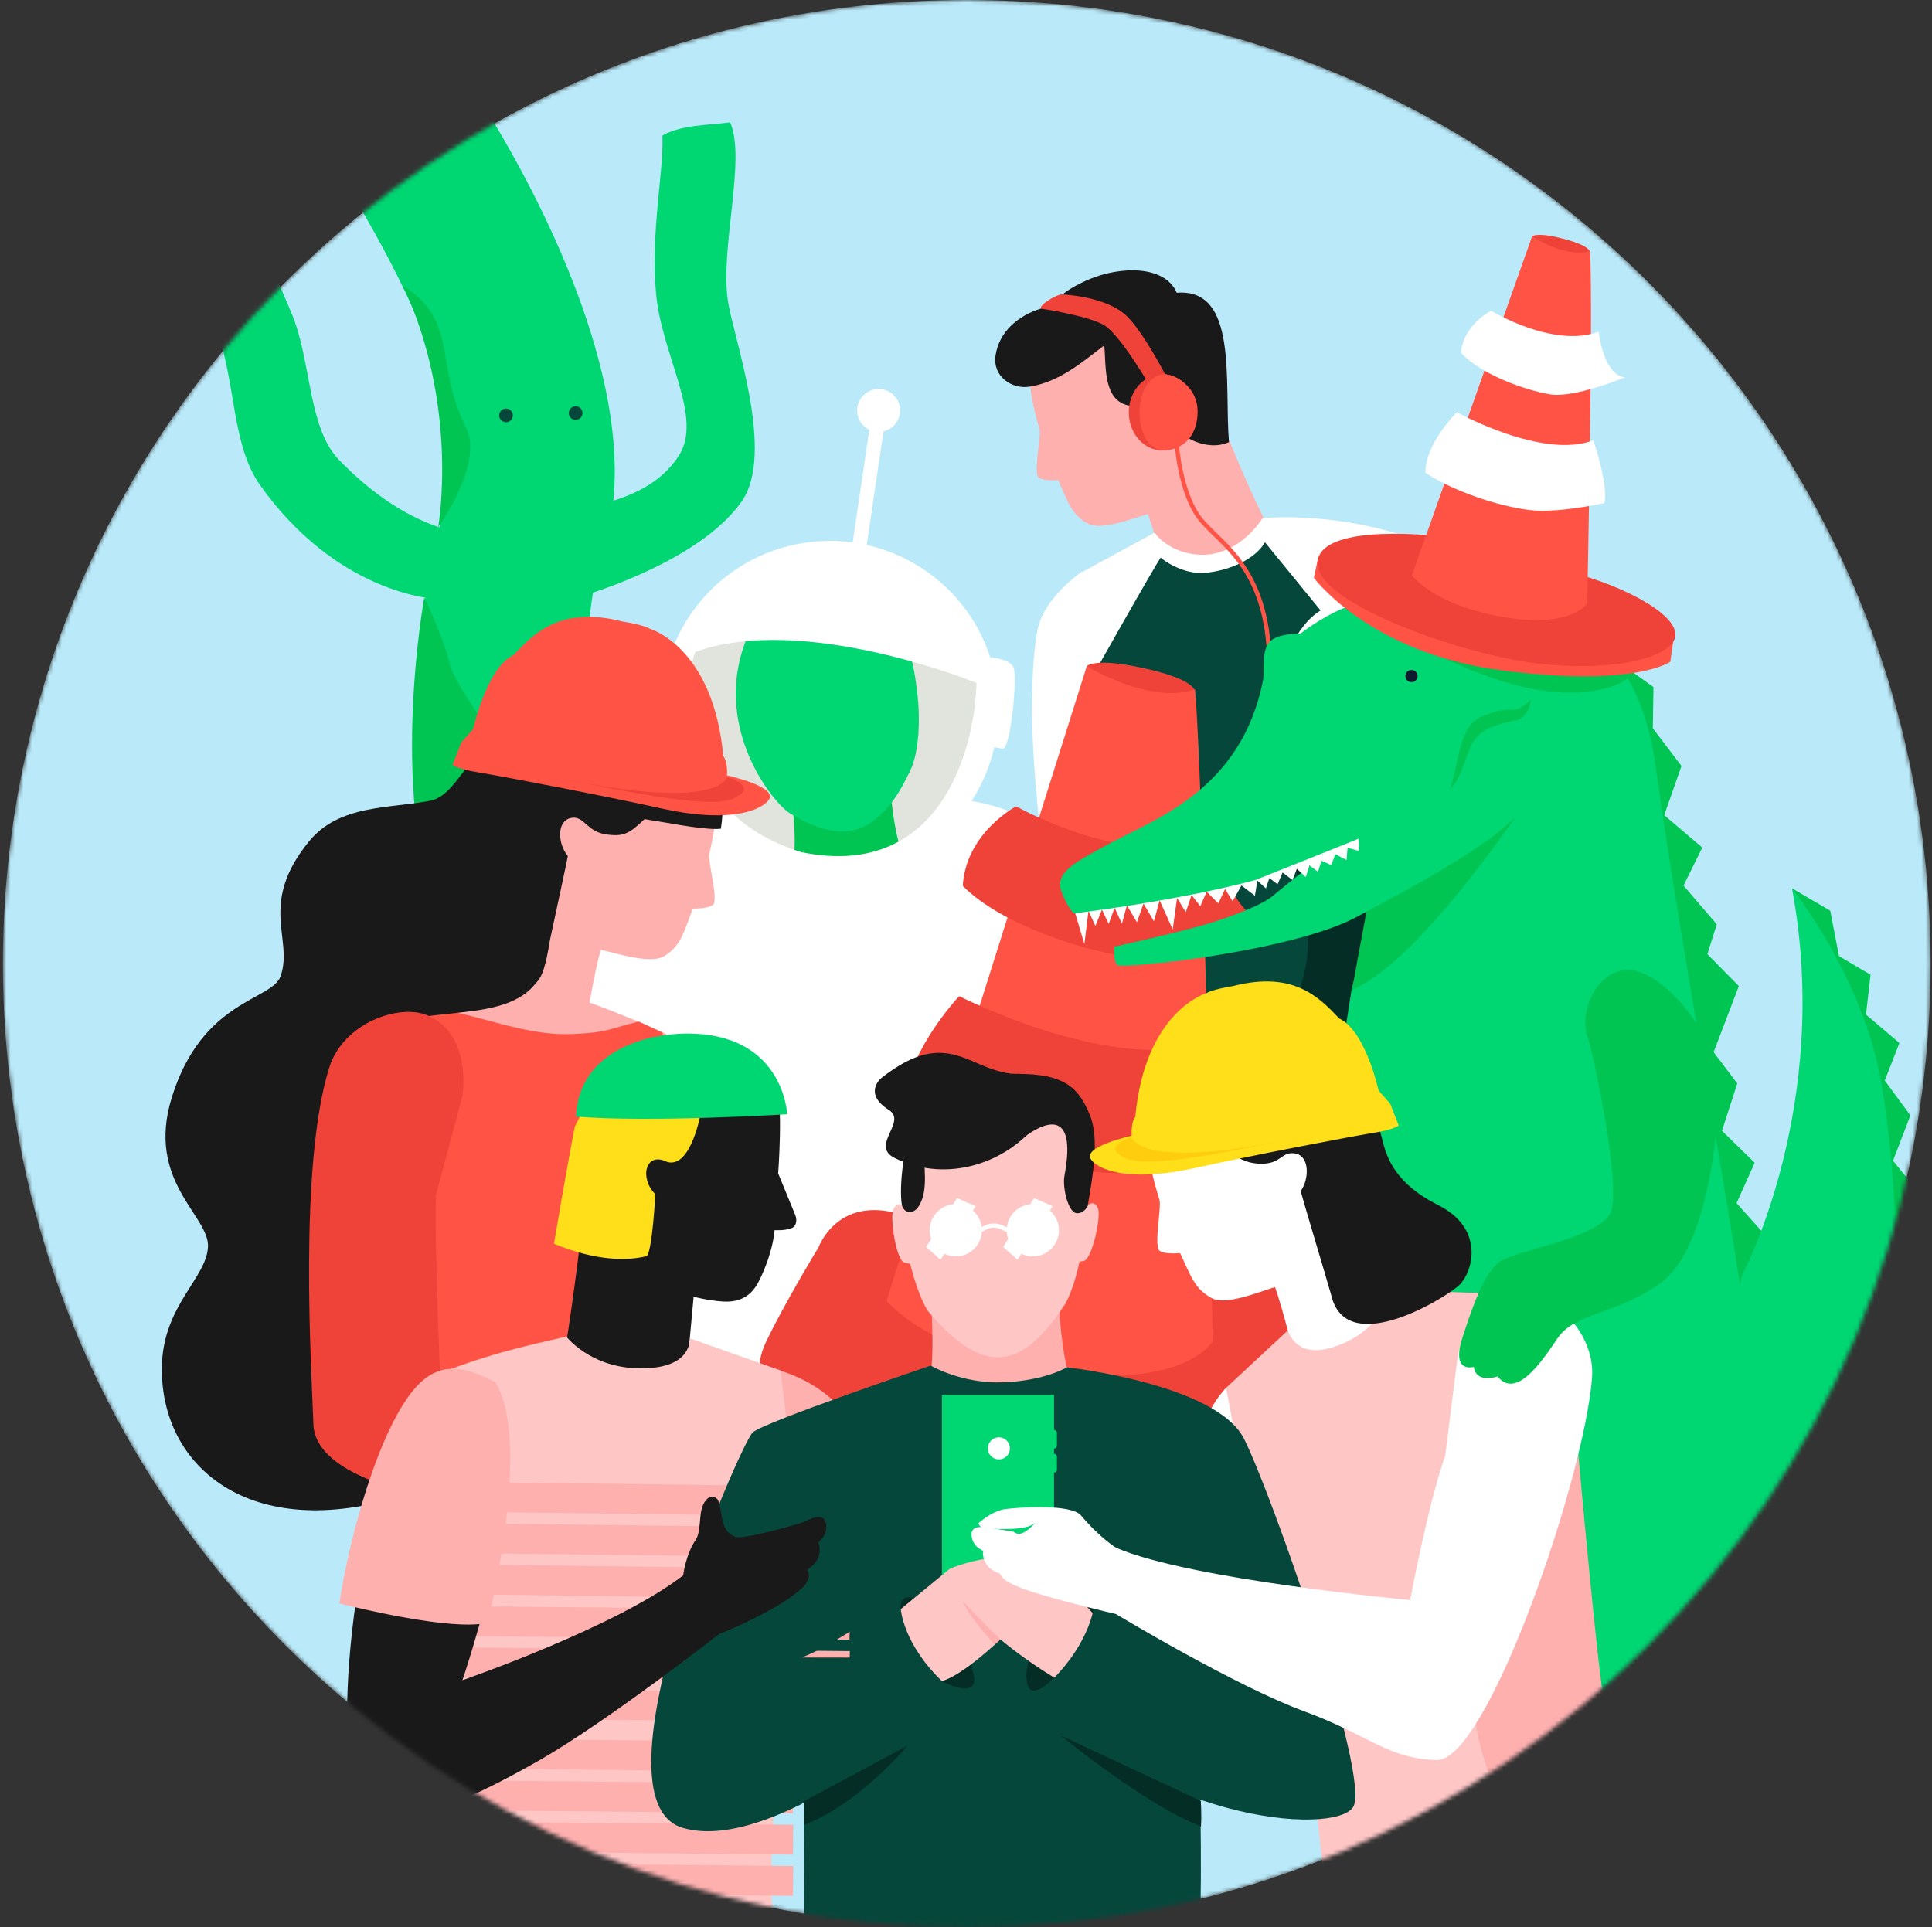 <svg width="453" height="452" viewBox="0 0 453 452" fill="none" xmlns="http://www.w3.org/2000/svg">
<rect x="0" y="0" width="453" height="452" fill="#333333" stroke="none"/>
<mask id="mask0_12_3135" style="mask-type:alpha" maskUnits="userSpaceOnUse" x="0" y="0" width="453" height="452">
<path d="M226.68 451.999C351.498 451.999 452.68 350.817 452.68 226C452.68 101.184 351.498 0 226.68 0C101.864 0 0.68 101.184 0.68 226C0.68 350.817 101.864 451.999 226.68 451.999Z" fill="#BAEAFA"/>
</mask>
<g mask="url(#mask0_12_3135)">
<path d="M226.68 451.999C351.498 451.999 452.68 350.817 452.68 226C452.68 101.184 351.498 0 226.68 0C101.864 0 0.68 101.184 0.68 226C0.68 350.817 101.864 451.999 226.68 451.999Z" fill="#BAEAFA"/>
<path fill-rule="evenodd" clip-rule="evenodd" d="M115.707 125.369C115.707 125.369 99.296 128.307 79.523 107.886C72.079 100.197 73.125 84.76 68.326 73.368C61.291 56.67 58.301 51.147 51.298 43.94C49.011 43.87 33.756 44.842 33.756 44.842C33.756 44.842 43.997 59.437 51.02 78.273C55.313 89.784 54.297 104.376 61.008 113.816C78.699 138.701 101.11 140.907 104.548 140.491C111.423 139.659 115.707 125.369 115.707 125.369Z" fill="#00D672"/>
<path fill-rule="evenodd" clip-rule="evenodd" d="M155.313 31.784C155.678 40.189 152.501 54.327 153.828 68.877C155.155 83.426 164.932 97.749 159.195 106.818C150.754 120.162 129.894 118.919 128.945 121.001C127.997 123.083 134.945 140.255 134.945 140.255C134.945 140.255 163.267 132.545 173.817 117.738C181.949 106.325 171.967 79.277 170.671 70.542C168.817 58.053 174.953 37.5 171.226 28.713C166.054 29.358 159.751 29.269 155.313 31.784Z" fill="#00D672"/>
<path fill-rule="evenodd" clip-rule="evenodd" d="M86.331 411.147C86.331 411.147 108.68 343.861 110.114 275.497C111.041 231.317 83.206 195.475 105.473 114.263C112.557 88.43 75.481 34.342 75.481 34.342C83.447 17.359 111.453 21.821 111.453 21.821C111.453 21.821 155.28 86.603 141.448 129.025C128.095 169.977 155.081 237.123 154.722 284.452C154.476 316.813 133.835 411.988 133.835 411.988L86.331 411.147Z" fill="#00D672"/>
<path fill-rule="evenodd" clip-rule="evenodd" d="M99.476 140.146C99.476 140.146 91.269 184.967 102.633 214.953C120.624 204.221 131.672 199.171 121.256 182.126C110.839 165.082 106.42 160.032 105.158 154.665C103.895 149.3 99.476 140.146 99.476 140.146Z" fill="#00C552"/>
<path fill-rule="evenodd" clip-rule="evenodd" d="M109.262 100.269C113.555 108.733 102.738 123.627 102.738 123.627C102.738 123.627 107.788 95.64 94.532 67.022C107.578 75.228 101.896 85.75 109.262 100.269Z" fill="#00C552"/>
<path fill-rule="evenodd" clip-rule="evenodd" d="M117.054 97.609C116.948 96.731 117.575 95.933 118.454 95.826C119.332 95.721 120.131 96.347 120.236 97.227C120.342 98.105 119.715 98.903 118.837 99.009C117.958 99.114 117.16 98.488 117.054 97.609Z" fill="#06473B"/>
<path fill-rule="evenodd" clip-rule="evenodd" d="M133.379 97.064C133.273 96.184 133.9 95.387 134.779 95.281C135.657 95.175 136.456 95.802 136.561 96.68C136.667 97.559 136.04 98.357 135.161 98.463C134.282 98.568 133.485 97.942 133.379 97.064Z" fill="#06473B"/>
<path fill-rule="evenodd" clip-rule="evenodd" d="M253.662 134.072C253.662 134.072 244.927 140.051 243.346 147.372C242.219 152.593 241.097 166.205 243.053 186.319C244.406 200.229 244.661 215.428 244.599 220.708C244.264 249.002 248.463 251.62 248.463 251.62C256.384 251.958 266.818 249.64 265.885 241.767L253.662 134.072Z" fill="white"/>
<path fill-rule="evenodd" clip-rule="evenodd" d="M256.165 71.044C251.082 72.491 243.759 75.249 241.691 86.505C241.262 88.836 241.32 92.378 243.735 100.705C244.156 102.156 242.4 110.09 243.397 111.853C244.018 112.601 246.257 112.719 248.113 112.589C250.468 117.845 251.22 120.677 255.055 122.793C258.116 124.482 265.208 121.704 269.164 120.554C269.562 121.741 270.949 126.009 271.39 127.63C272.783 132.749 273.227 136.144 273.227 136.144C273.227 136.144 281.369 156.983 289.698 157.09C300.359 157.227 298.489 125.893 298.489 125.893C298.489 125.893 290.243 110.2 284.126 92.133C278.435 75.321 269.442 67.263 256.165 71.044Z" fill="#FEB0AF"/>
<path fill-rule="evenodd" clip-rule="evenodd" d="M253.876 134.182L270.778 124.875C271.329 127.347 272.547 132.445 282.545 130.827C292.789 129.169 295.976 123.818 295.976 123.818C299.598 124.297 306.794 124.676 323.982 128.881C316.111 132.592 319.691 133.252 313.536 141.603C312.575 142.904 311.826 144.599 311.243 146.551L326.953 172.184L328.559 248.501C305.712 256.372 261.033 250.189 261.033 250.189L253.876 134.182Z" fill="#06473C"/>
<path fill-rule="evenodd" clip-rule="evenodd" d="M233.413 83.439C234.196 77.917 238.595 74.019 244.198 72.322C246.173 71.165 247.224 70.347 249.09 69.087C251.024 67.469 253.828 66.161 255.218 65.567C262.657 62.387 273.102 62.139 275.917 68.659C290.359 67.49 287.017 89.516 288.158 103.68C282.741 106.111 276.287 101.984 275.837 100.022C276.904 94.887 277.111 92.087 274.062 91.084C270.47 89.902 268.951 96.749 263.7 94.837C258.597 92.98 259.366 85.204 258.911 81.007C254.573 84.204 248.77 89.536 241.379 90.68C237.168 91.332 232.733 88.224 233.413 83.439Z" fill="#191919"/>
<path fill-rule="evenodd" clip-rule="evenodd" d="M328.344 148.567C325.014 144.084 320.217 143.046 312.599 142.054C305.587 143.23 300.496 154.598 301.037 158.116C301.578 161.634 316.283 221.083 316.283 221.083L347.534 260.33L359.803 286.232C359.803 286.232 336.263 244.903 339.582 238.716C342.904 232.531 338.675 203.411 337.503 188.768C336.421 175.249 332.175 153.725 328.344 148.567Z" fill="white"/>
<path fill-rule="evenodd" clip-rule="evenodd" d="M296.602 127.179L316.563 151.64C316.563 151.64 341.991 130.639 335.014 127.781C314.728 119.474 296.007 121.543 296.007 121.543C296.007 121.543 291.128 129.778 282.407 130.101C274.259 130.256 270.68 124.883 270.68 124.883L253.608 134.215L253.389 163.522C253.389 163.522 272.046 130.378 272.192 130.756C272.337 131.134 277.336 134.78 282.432 134.355C288.503 133.849 294.397 131.012 296.602 127.179Z" fill="white"/>
<path fill-rule="evenodd" clip-rule="evenodd" d="M310.259 176.69C310.259 176.69 300.017 184.997 301.95 195.816C303.883 206.635 307.359 212.237 306.586 223.25C305.813 234.262 298.667 241.603 301.37 252.615C304.076 263.627 330.929 270.582 330.929 270.582C330.929 270.582 338.464 245.08 338.077 242.183C337.691 239.284 310.259 176.69 310.259 176.69Z" fill="#032D25"/>
<path fill-rule="evenodd" clip-rule="evenodd" d="M249.09 69.048C249.09 69.048 259.349 69.442 264.162 74.098C268.258 78.059 273.553 88.459 273.553 88.459L269.134 89.722C269.134 89.722 262.663 78.596 258.954 76.308C255.245 74.019 243.981 72.362 243.981 72.362C243.981 72.362 243.787 71.771 245.639 70.547C248.144 68.89 249.09 69.048 249.09 69.048Z" fill="#EF4239"/>
<path fill-rule="evenodd" clip-rule="evenodd" d="M280.444 96.692C280.444 91.753 276.911 87.749 272.553 87.749C268.195 87.749 264.662 91.753 264.662 96.692C264.662 101.632 268.195 105.635 272.553 105.635C276.911 105.635 280.444 101.632 280.444 96.692Z" fill="#EF4239"/>
<path fill-rule="evenodd" clip-rule="evenodd" d="M280.812 96.482C280.812 91.546 276.815 88.222 273.237 87.749C269.576 87.749 267.187 91.75 267.187 96.687C267.187 101.622 269.366 105.635 273.027 105.635C278.235 105.32 280.812 101.418 280.812 96.482Z" fill="#FF5445"/>
<path d="M275.92 104.162C275.92 104.162 276.656 115 280.97 121.102C285.284 127.205 296.542 131.833 297.594 153.508C298.156 165.105 311.692 169.711 317.69 175.813" stroke="#FF5445"/>
<path fill-rule="evenodd" clip-rule="evenodd" d="M157.694 166.691C156.518 145.838 172.812 131.505 193.664 130.329C214.517 129.153 230.904 144.768 232.08 165.62C233.256 186.473 218.432 201.143 197.579 202.319C176.727 203.495 158.87 187.544 157.694 166.691Z" fill="#E1E3DD"/>
<path fill-rule="evenodd" clip-rule="evenodd" d="M185.582 187.77C185.582 187.77 187.568 199.186 185.086 206.632C183.974 209.966 187.015 207.76 199.137 207.076C208.706 206.536 213.288 203.735 213.288 203.735C208.911 197.532 208.581 180.821 208.581 180.821C208.581 180.821 202.239 186.108 200.44 187.502C198.64 188.896 185.582 187.77 185.582 187.77Z" fill="#00C552"/>
<path fill-rule="evenodd" clip-rule="evenodd" d="M179.098 142.308C163.064 165.887 180.842 188.155 185.251 190.748C187.715 192.198 197.164 198.194 204.444 192.734C209.065 189.268 211.194 185.293 213.378 180.821C215.581 176.312 215.797 168.514 215.065 162.369C214.33 156.226 212.862 147.338 207.789 145.045C202.715 142.751 199.64 140.485 193.582 140.54C187.523 140.597 179.098 142.308 179.098 142.308Z" fill="#00D672"/>
<path fill-rule="evenodd" clip-rule="evenodd" d="M161.026 326.058L153.451 268.611C153.451 268.611 156.031 280.555 152.329 290.76C149.053 299.791 141.096 315.008 134.976 318.172L122.59 299.628L130.217 270.332C130.217 270.332 134.899 200.996 167.475 193.661C167.475 193.661 182.067 205.239 193.908 204.571C214.235 203.425 225.554 187.637 225.554 187.637C225.554 187.637 265.371 188.983 268.37 243.563C272.419 239.215 280.366 292.444 252.177 275.951C241.746 269.847 241.081 242.963 240.821 239.01C241.027 239.004 248.775 326.691 248.775 326.691" fill="white"/>
<path fill-rule="evenodd" clip-rule="evenodd" d="M146.844 311.662C146.844 311.662 145.052 320.051 149.291 324.583C150.704 326.093 153.215 331.342 150.82 333.429C148.849 335.148 143.078 328.948 140.262 325.314C139.32 324.098 137.383 324.922 137.604 326.444C138.057 329.567 139.699 336.171 141.187 341.102C142.841 346.579 141.961 348.328 139.776 349.166C136.894 350.275 133.423 344.215 130.914 333.867C133.129 342.675 138.041 348.67 134.205 351.209C130.369 353.749 125.676 345.464 124.98 338.324C125.385 345.518 130.923 352.057 126.895 354.1C123.048 355.824 118.825 347.085 119.267 337.277C118.026 345.187 119.531 349.41 116.255 350.668C112.652 352.051 108.662 325.424 118.28 313.675C119.08 309.691 122.618 290.348 122.618 290.348C126.722 289.388 138.152 287.805 150.635 293.579C148.151 304.371 146.844 311.662 146.844 311.662Z" fill="#5E0028"/>
<path fill-rule="evenodd" clip-rule="evenodd" d="M163.002 152.917C188.513 143.627 228.949 160.156 228.949 160.156C228.754 173.139 221.865 206.84 187.813 199.822C156.502 189.982 160.363 160.139 163.002 152.917ZM152.935 175.314C153.516 175.367 154.781 175.257 155.99 175.121C160.621 195.697 180.706 209.135 201.65 205.326C217.687 202.409 229.691 190.203 233.129 175.266C233.706 175.315 234.359 175.411 235.016 175.589C236.946 176.113 238.55 159.08 237.685 156.651C237 154.727 233.591 154.303 232.199 154.21C226.201 135.629 207.227 123.904 187.492 127.494C172.556 130.211 161.119 140.985 156.84 154.519C155.375 153.936 153.317 153.432 152.248 154.595C150.475 156.522 151.613 170.64 151.613 170.64C151.613 170.64 151.653 175.196 152.935 175.314Z" fill="white"/>
<path fill-rule="evenodd" clip-rule="evenodd" d="M203.101 128.59L199.794 128.1L204.029 99.477L207.336 99.966L203.101 128.59Z" fill="white"/>
<path fill-rule="evenodd" clip-rule="evenodd" d="M211.048 96.255C211.048 93.475 208.794 91.221 206.014 91.221C203.234 91.221 200.981 93.475 200.981 96.255C200.981 99.034 203.234 101.289 206.014 101.289C208.794 101.289 211.048 99.034 211.048 96.255Z" fill="white"/>
<path fill-rule="evenodd" clip-rule="evenodd" d="M208.206 284.066C208.206 284.066 300.309 295.46 302.494 295.503C304.68 295.547 315.784 297.207 309.812 309.054C303.841 320.901 294.065 338.164 294.065 338.164C294.065 338.164 289.085 346.419 278.261 343.927C267.438 341.435 187.161 328.252 187.161 328.252C187.161 328.252 173.662 327.17 179.645 314.633C183.983 305.545 191.958 292.452 191.958 292.452C191.958 292.452 195.72 281.939 208.206 284.066Z" fill="#EF4239"/>
<path fill-rule="evenodd" clip-rule="evenodd" d="M254.823 156.225C254.823 156.225 256.414 154.278 266.907 156.427C277.4 158.575 280.338 160.951 280.18 162.399C280.023 163.847 272.641 165.519 266.39 163.182C260.14 160.845 254.823 156.225 254.823 156.225Z" fill="#EF4239"/>
<path fill-rule="evenodd" clip-rule="evenodd" d="M207.903 304.983L254.824 156.225C254.824 156.225 269.565 165.348 280.21 161.659C282.544 189.987 284.327 314.615 284.327 314.615C284.327 314.615 277.416 326.319 245.911 321.425C216.771 316.896 207.903 304.983 207.903 304.983Z" fill="#FF5445"/>
<path fill-rule="evenodd" clip-rule="evenodd" d="M238.263 189.102C238.263 189.102 265.464 204.516 285.117 196.57C288.996 217.451 297.515 215.817 297.515 215.817C297.515 215.817 275.797 225.821 264.99 224.435C254.197 223.051 234.643 216.818 225.745 207.751C226.49 195.256 238.263 189.102 238.263 189.102Z" fill="#EF4239"/>
<path fill-rule="evenodd" clip-rule="evenodd" d="M224.901 233.614C224.901 233.614 262.74 252.94 284.497 243.716C292.313 265.023 290.201 270.811 290.201 270.811C290.201 270.811 275.306 274.644 263.168 275.096C251.347 275.536 227.056 269.489 212.185 260.347C211.485 247.832 224.901 233.614 224.901 233.614Z" fill="#EF4239"/>
<path fill-rule="evenodd" clip-rule="evenodd" d="M333.846 223.902C335.008 217.118 344.408 210.742 350.763 215.236C357.115 219.73 364.365 232.646 360.891 244.212C357.418 255.777 346.9 279.629 334.958 284.032C323.016 288.434 313.509 284.844 307.686 289.62C301.861 294.397 294.098 299.595 294.104 296.08C294.104 296.08 285.991 293.34 287.023 291.525C287.023 291.525 282.726 288.67 286.432 282.981C290.137 277.293 295.601 269.85 299.967 268.464C304.329 267.078 323.711 269.898 328.083 264.997C332.451 260.098 333.456 226.175 333.846 223.902Z" fill="#00C552"/>
<path fill-rule="evenodd" clip-rule="evenodd" d="M252.112 214.175L254.251 221.384L255.223 213.589L256.842 217.166L258.369 213.307L259.962 216.657L261.347 212.89L263.058 216.61L264.234 212.33L266.577 216.285L268.118 211.886L270.562 216.061L271.893 211.149L274.969 217.959L275.992 210.604L278.033 213.903L279.393 209.908L281.431 212.516L282.934 209.12L285.671 211.879L287.249 208.474L289.014 211.343L291.089 207.652L294.239 210.056L295.176 204.345L258.686 210.123L252.112 214.175Z" fill="white"/>
<path fill-rule="evenodd" clip-rule="evenodd" d="M379.783 155.453L387.69 161.128L387.539 170.784L394.262 179.639L390.215 191.166L399.136 198.766L394.741 207.686L402.535 216.764L400.331 223.756L407.709 231.258L401.797 246.75L407.343 254.091L403.754 265.183L411.42 272.687L407.18 282.148L413.868 289.651L409.136 298.295L415.664 307.758L410.278 314.121L417.293 324.235L409.954 335.49C409.954 335.49 405.55 297.481 403.591 282.964C401.634 268.446 383.307 177.13 382.067 169.866C380.824 162.601 379.783 155.453 379.783 155.453Z" fill="#00C552"/>
<path fill-rule="evenodd" clip-rule="evenodd" d="M337.735 138.034C338.681 137.785 381.82 132.479 388.208 179.718C394.595 226.957 411.747 314.773 411.747 332.392C411.747 338.996 420.169 412.544 377.874 424.54C348.051 432.997 306.128 340.581 306.042 330.432C305.843 306.312 312.575 259.387 316.893 232.151C322.439 210.781 326.516 191.207 326.516 191.207L337.735 138.034Z" fill="#00D672"/>
<path fill-rule="evenodd" clip-rule="evenodd" d="M322.599 202.461L360.719 183.594C360.719 183.594 334.601 224.485 317.053 232.15C319.174 219.752 322.599 202.461 322.599 202.461Z" fill="#00C552"/>
<path fill-rule="evenodd" clip-rule="evenodd" d="M261.299 222.013C261.299 222.013 260.955 225.182 261.918 226.278C262.882 227.373 302.83 223.158 317.922 215.129C333.01 207.099 352.657 196.518 357.701 188.777C362.744 181.036 366.173 179.963 367.603 171.318C369.036 162.675 370.809 155.965 367.044 152.572C363.282 149.178 360.276 149.295 352.687 146.743C345.095 144.19 344.349 136.88 336.412 138.13C336.412 138.13 321.086 140.148 315.299 142.518C309.515 144.888 304.855 148.647 304.855 148.647C304.855 148.647 299.134 148.385 297.425 150.86C295.716 153.335 296.566 157.329 296.152 159.463C291.068 185.603 270.168 192.304 259.616 198.117C252.71 201.922 247.328 204.349 248.796 208.901C250.434 213.192 251.805 214.207 251.805 214.207C251.805 214.207 292.029 209.441 308.632 201.413C308.599 202.18 301.079 207.816 298.688 209.897C295.898 212.328 289.027 214.771 284.348 216.287C278.411 218.209 261.299 222.013 261.299 222.013Z" fill="#00D672"/>
<path fill-rule="evenodd" clip-rule="evenodd" d="M332.344 158.181C332.142 157.417 331.357 156.959 330.593 157.162C329.828 157.364 329.37 158.147 329.573 158.911C329.775 159.676 330.557 160.132 331.324 159.93C332.088 159.729 332.543 158.946 332.344 158.181Z" fill="#0E1A2D"/>
<path fill-rule="evenodd" clip-rule="evenodd" d="M294.564 206.285L296.817 208.351L297.636 205.918L299.553 207.376L300.74 204.607L303.068 206.386L304.07 203.74L306.17 205.701L307.035 202.965L309.036 204.436L309.863 201.87L312.144 202.873L313.101 200.319L315.718 201.696L315.974 198.814L318.629 199.561L318.597 196.675L310.267 200.024L294.564 206.285Z" fill="white"/>
<path fill-rule="evenodd" clip-rule="evenodd" d="M340.022 185.019C342.169 178.556 342.041 170.324 347.349 168.082C352.654 165.84 354.037 166.634 355.417 166.39C356.8 166.146 358.947 164.142 358.947 164.142C358.947 164.142 358.608 167.951 355.809 168.798C353.011 169.644 346.698 170.034 344.616 175.566C342.651 180.787 342.012 183.05 340.022 185.019Z" fill="#00C552"/>
<path fill-rule="evenodd" clip-rule="evenodd" d="M321.374 144.407C321.374 144.407 350.097 164.766 372.034 162.241C393.971 159.715 379.608 143.933 379.608 143.933L321.374 144.407Z" fill="#00C552"/>
<path fill-rule="evenodd" clip-rule="evenodd" d="M308.968 131.292L308.073 135.514C308.073 135.514 321.056 153.203 352.259 157.232C383.465 161.262 391.642 155.177 391.642 155.177L392.68 147.958C392.68 147.958 372.489 150.78 356.823 148.604C341.161 146.428 308.968 131.292 308.968 131.292Z" fill="#FF5445"/>
<path fill-rule="evenodd" clip-rule="evenodd" d="M338.966 125.94C337.315 125.703 310.772 122.53 308.967 131.292C307.162 140.053 335.956 151.076 354.459 154.652C372.961 158.228 391.219 155.314 392.742 149.542C394.264 143.769 377.356 135.845 365.702 133.704C354.048 131.563 338.966 125.94 338.966 125.94Z" fill="#EF4239"/>
<path fill-rule="evenodd" clip-rule="evenodd" d="M359.223 55.447C359.223 55.447 360.118 54.425 365.744 55.784C371.371 57.143 372.911 58.482 372.798 59.261C372.688 60.04 368.671 60.803 365.337 59.422C362.007 58.042 359.223 55.447 359.223 55.447Z" fill="#EF4239"/>
<path fill-rule="evenodd" clip-rule="evenodd" d="M331.068 134.889L359.223 55.447C359.223 55.447 367.011 60.652 372.831 58.862C373.553 74.204 372.156 141.54 372.156 141.54C372.156 141.54 368.201 147.729 351.281 144.488C335.63 141.49 331.068 134.889 331.068 134.889Z" fill="#FF5445"/>
<path fill-rule="evenodd" clip-rule="evenodd" d="M349.657 72.887C349.657 72.887 364.055 81.726 374.817 77.807C376.518 89.157 381.148 88.436 381.148 88.436C381.148 88.436 369.233 93.427 363.422 92.474C357.62 91.522 347.18 87.785 342.544 82.721C343.183 75.987 349.657 72.887 349.657 72.887Z" fill="white"/>
<path fill-rule="evenodd" clip-rule="evenodd" d="M341.598 96.671C341.598 96.671 361.665 107.824 373.592 103.256C377.407 114.909 376.158 117.995 376.158 117.995C376.158 117.995 368.04 119.783 361.477 119.797C355.087 119.81 342.083 116.085 334.226 110.866C334.084 104.094 341.598 96.671 341.598 96.671Z" fill="white"/>
<path fill-rule="evenodd" clip-rule="evenodd" d="M165.138 242.921C165.138 242.921 173.884 247.586 174.928 255.755C175.971 263.925 178.344 278.445 178.344 278.445L164.676 278.109L165.138 242.921Z" fill="white"/>
<path fill-rule="evenodd" clip-rule="evenodd" d="M151.434 169.99C156.855 171.196 164.707 173.637 167.57 185.317C168.162 187.736 168.32 191.455 166.299 200.339C165.947 201.887 168.278 210.101 167.34 212.011C166.735 212.835 164.394 213.096 162.438 213.074C160.291 218.732 159.677 221.75 155.785 224.205C152.677 226.165 145.067 223.688 140.846 222.725C139.415 228.005 138.242 235.119 138.242 235.119C138.242 235.119 155.074 241.277 159.042 244.15C164.816 248.331 126.793 261.94 121.556 262.315C116.686 262.664 97.085 244.492 95.959 237.673C94.501 228.842 112.361 230.77 112.361 230.77C112.361 230.77 118.098 213.162 123.402 193.834C128.337 175.848 137.274 166.842 151.434 169.99Z" fill="#FEB0AF"/>
<path fill-rule="evenodd" clip-rule="evenodd" d="M155.033 351.81L154.094 302.5C155.62 298.857 159.351 288.747 158.828 278.006C157.957 260.116 155.347 242.166 155.347 242.166L149.782 239.589C143.396 241.049 142.94 242.143 134.182 242.508C121.652 243.03 110.008 236.67 97.875 236.122C94.168 235.862 90.212 236.853 83.361 238.612C91.56 241.953 88.458 242.233 95.167 250.38C96.212 251.65 97.066 253.329 97.763 255.281L83.14 276.356C83.14 276.356 91.544 318.365 92.45 332.582C92.888 339.463 91.435 360.136 91.435 360.136L155.033 351.81Z" fill="#FF5445"/>
<path fill-rule="evenodd" clip-rule="evenodd" d="M162.981 173.791C160.163 169.524 154.448 164.562 143.035 164.127C111.317 162.917 110.405 185.899 100.906 187.776C91.407 189.654 79.538 188.594 72.423 197.352C60.457 212.078 68.876 220.163 65.785 228.949C63.771 234.677 47.431 234.358 40.284 257.348C34.142 277.103 49.085 285.058 48.768 292.379C48.45 299.699 38.352 306.033 37.965 320.137C37.315 343.852 58.639 362.155 94.764 350.662C102.831 348.096 77.474 274.091 87.663 245.528C91.955 233.496 116.827 241.82 125.54 230.679C126.505 229.71 127.231 228.403 127.641 226.693C127.808 226.185 127.957 225.653 128.081 225.092C128.458 223.373 128.743 221.827 128.952 220.43C130.498 213.212 132.867 202.344 133.135 200.75C130.832 198.002 130.444 192.696 133.711 191.864C136.913 191.049 137.419 194.943 141.928 195.646C146.308 196.33 147.611 195.421 151.129 192.097L157.598 193.167C157.598 193.167 166.126 194.748 169.024 194.343C170.328 186.011 168.807 177.172 162.981 173.791Z" fill="#191919"/>
<path fill-rule="evenodd" clip-rule="evenodd" d="M95.393 349.71C95.393 349.71 73.876 345.434 73.488 334.057C73.067 321.648 69.951 273.394 77.204 250.359C80.54 239.763 93.749 235.309 100.299 238.148C110.83 242.712 108.434 257.023 108.434 257.023L102.242 280.173C101.805 291.548 103.369 326.899 103.369 326.899" fill="#EF4239"/>
<path fill-rule="evenodd" clip-rule="evenodd" d="M170.456 181.852C170.456 181.852 182.809 184.531 180.162 187.696C177.514 190.862 169.091 192.687 155.332 189.646C141.573 186.605 118.189 182.128 112.479 181.198C106.768 180.268 106.116 179.362 106.116 179.362L108.173 174.102L110.95 170.957C110.95 170.957 114.097 156.549 120.441 153.586C125.265 148.511 131.38 142.047 145.964 145.755C151.285 146.622 152.404 147.47 152.404 147.47C152.404 147.47 167.23 151.692 169.595 177.33C170.702 178.71 170.456 181.852 170.456 181.852Z" fill="#FF5445"/>
<path fill-rule="evenodd" clip-rule="evenodd" d="M170.487 182.212C170.487 182.212 169.001 189.696 136.352 183.489C168.037 190.161 171.474 188.146 173.858 186.047C176.243 183.949 170.487 182.212 170.487 182.212Z" fill="#EF4239"/>
<path fill-rule="evenodd" clip-rule="evenodd" d="M420.163 208.314L429.144 213.565L431.186 224.198L438.597 228.602L437.523 237.947L445.362 244.606L441.924 253.414L447.94 261.577L443.86 272.21L449.873 279.621L443.967 289.718C443.967 289.718 433.762 248.688 430.003 234.617C426.244 220.547 420.163 208.314 420.163 208.314Z" fill="#00C552"/>
<path fill-rule="evenodd" clip-rule="evenodd" d="M188.382 403.918L188.593 467.046C188.593 467.046 250.248 472.307 280.549 466.624C283.285 438.216 279.708 375.929 279.708 375.929C279.708 375.929 211.95 348.363 202.06 355.729C192.17 363.095 188.382 403.918 188.382 403.918Z" fill="#06473C"/>
<path fill-rule="evenodd" clip-rule="evenodd" d="M182.932 321.434C182.932 321.434 193.84 324.425 198.405 332.359C202.971 340.293 205.689 352.907 208.671 363.883C207.764 364.617 181.863 371.662 181.863 371.662L182.932 321.434Z" fill="#FEB0AF"/>
<path fill-rule="evenodd" clip-rule="evenodd" d="M161.817 242.583C161.817 242.583 179.036 245.331 182.006 253.988C183.68 258.869 182.461 275.183 182.461 275.183C182.461 275.183 183.363 277.377 186.47 284.951C187.017 286.285 186.575 287.614 185.752 287.962C184.059 288.676 181.614 288.489 181.614 288.489C181.614 288.489 181.435 292.734 178.703 298.843C177.539 301.445 175.742 305.59 169.595 305.23C166.106 305.022 162.637 304.106 162.637 304.106L161.274 318.885L149.152 328.898L132.797 314.835C132.797 314.835 136.35 292.359 137.827 273.269C139.203 255.504 141.912 243.266 161.817 242.583Z" fill="#191919"/>
<path fill-rule="evenodd" clip-rule="evenodd" d="M159.354 246.376C144.018 243.582 134.763 264.254 134.763 264.254C134.763 264.254 132.489 276.082 129.889 291.681C139.833 295.786 147.222 295.718 151.67 294.555C152.969 293.118 153.661 280.048 153.661 280.048C149.875 276.394 151.291 269.924 156.4 272.482C162.077 274.159 164.347 260.821 164.347 260.821L173.637 256.738C173.637 256.738 170.285 248.368 159.354 246.376Z" fill="#FFDE1A"/>
<path fill-rule="evenodd" clip-rule="evenodd" d="M162.89 242.42C152.673 241.954 135.782 245.928 135.043 261.851C152.409 263.3 184.571 261.314 184.571 261.314C184.571 261.314 183.895 243.378 162.89 242.42Z" fill="#00D672"/>
<path fill-rule="evenodd" clip-rule="evenodd" d="M181.122 447.265C179.544 435.269 184.999 381.107 185.902 369.908C187.323 352.271 182.983 321.374 182.983 321.374L161.852 313.895C161.606 316.578 160.001 321.217 149.241 320.872C138.218 320.518 132.771 313.434 132.771 313.434C129.019 314.434 116.62 316.679 103.79 321.823C112.593 324.663 107.599 327.336 115.223 335.303C116.411 336.543 112.027 342.791 112.905 344.768L108.243 370.693L98.424 447.896C98.424 447.896 130.146 448.368 148.453 448.687C166.76 449.002 181.122 447.265 181.122 447.265Z" fill="#FFC6C6"/>
<path d="M100.211 411.173L195.326 412.086" stroke="#FEB0AF" stroke-width="7"/>
<path d="M113.469 351.114L188.456 352.027" stroke="#FEB0AF" stroke-width="7"/>
<path d="M113.469 360.784L188.456 361.697" stroke="#FEB0AF" stroke-width="7"/>
<path d="M113.469 370.455L188.456 371.368" stroke="#FEB0AF" stroke-width="7"/>
<path d="M102.704 380.125L199.221 381.038" stroke="#FEB0AF" stroke-width="7"/>
<path d="M102.704 389.796L199.221 390.709" stroke="#FEB0AF" stroke-width="7"/>
<path d="M102.704 399.466L199.221 400.376" stroke="#FEB0AF" stroke-width="7"/>
<path d="M89.447 420.844L185.964 421.757" stroke="#FEB0AF" stroke-width="7"/>
<path d="M89.447 430.511L185.964 431.424" stroke="#FEB0AF" stroke-width="7"/>
<path d="M89.447 440.182L185.964 441.095" stroke="#FEB0AF" stroke-width="7"/>
<path fill-rule="evenodd" clip-rule="evenodd" d="M218.363 306.312C218.363 306.312 219.414 322.031 217.416 324.58C230.904 329.207 240.743 328.63 251.109 323.816C248.861 318.433 248.236 305.31 248.236 305.31L218.363 306.312Z" fill="#FEB0AF"/>
<path fill-rule="evenodd" clip-rule="evenodd" d="M255.093 282.551C255.471 276.288 255.001 270.471 253.956 267.145C251.647 259.789 244.644 250.53 232.25 251.695C226.61 252.224 217.657 253.325 213.605 265.309C212.327 269.091 211.534 275.221 211.519 282.252C210.988 282.318 212.384 298.465 217.455 307.326C230.848 323.158 239.625 321.196 249.768 305.771C253.594 298.905 254.778 285.583 255.093 282.551Z" fill="#FFC6C6"/>
<path fill-rule="evenodd" clip-rule="evenodd" d="M255.164 282.564C255.164 282.564 256.486 281.369 257.396 283.263C258.306 285.158 256.053 295.352 254.102 295.713C252.152 296.073 251.631 295.938 251.631 295.938L255.164 282.564Z" fill="#FFC6C6"/>
<path fill-rule="evenodd" clip-rule="evenodd" d="M211.812 282.898C211.812 282.898 210.568 281.616 209.541 283.444C208.514 285.272 210.126 295.597 212.049 296.09C213.973 296.582 214.5 296.482 214.5 296.482L211.812 282.898Z" fill="#FFC6C6"/>
<path fill-rule="evenodd" clip-rule="evenodd" d="M287.501 325.448C287.501 325.448 280.521 332.484 281.934 340.599C283.347 348.714 285.365 363.288 285.365 363.288L298.325 358.932L287.501 325.448Z" fill="white"/>
<path fill-rule="evenodd" clip-rule="evenodd" d="M284.382 250.061C279.069 251.677 271.426 254.711 269.464 266.575C269.057 269.032 269.184 272.752 271.876 281.456C272.346 282.973 270.649 291.341 271.73 293.174C272.396 293.948 274.75 294.031 276.698 293.859C279.271 299.336 280.113 302.298 284.182 304.451C287.43 306.167 294.829 303.116 298.964 301.834C300.793 306.987 303.526 318.139 303.526 318.139C303.526 318.139 312.468 339.879 321.22 339.835C332.424 339.781 327.982 307.68 327.982 307.68C327.982 307.68 320.916 290.563 314.151 271.695C307.859 254.138 298.26 245.841 284.382 250.061Z" fill="white"/>
<path fill-rule="evenodd" clip-rule="evenodd" d="M310.324 439.376L304.011 382.243C301.48 379.212 298.194 373.595 295.525 363.178C291.077 345.827 287.501 325.448 287.501 325.448L301.873 312.081C303.029 314.383 305.492 319.111 314.957 315.037C324.654 310.868 325.939 302.545 325.939 302.545C329.632 302.12 338.006 303.38 356.009 303.27C349.16 308.882 352.205 308.233 348.2 317.999C347.575 319.519 347.257 321.377 347.165 323.447L367.356 339.27C367.356 339.27 371.722 381.886 375.052 395.74C376.661 402.443 380.081 415.069 380.081 415.069C380.081 415.069 343.293 432.096 330.527 433.693C311.588 436.06 310.324 439.376 310.324 439.376Z" fill="#FFC6C6"/>
<path fill-rule="evenodd" clip-rule="evenodd" d="M270.861 261.237C270.861 261.237 271.936 255.094 281.25 249.054C287.456 245.03 296.703 242.563 307.318 246.816C320.235 251.993 322.772 261.992 324.416 268.413C326.819 277.8 335.062 281.425 338.003 283.04C348.289 288.687 345.247 298.947 341.702 301.781C336.79 305.712 315.495 318.029 312.159 303.806C310.803 299.027 305.486 281.388 304.974 279.334C307.062 276.418 307.044 271.098 303.722 270.518C300.466 269.949 300.549 272.838 295.987 272.911C289.985 273.007 287.835 269.183 282.015 265.19C277.831 262.318 270.861 261.237 270.861 261.237Z" fill="#191919"/>
<path fill-rule="evenodd" clip-rule="evenodd" d="M240.645 266.304C243.802 264.049 252.778 258.726 249.576 275.776C249.079 278.418 250.432 284.425 252.496 284.526C253.559 284.579 254.458 283.917 255.033 282.835C256.043 276.663 257.92 267.393 255.574 261.591C253.003 255.231 249.769 251.776 238.39 251.848" fill="#191919"/>
<path fill-rule="evenodd" clip-rule="evenodd" d="M230.232 288.514C230.232 285.13 227.488 282.386 224.103 282.386C220.718 282.386 217.974 285.13 217.974 288.514C217.974 291.899 220.718 294.643 224.103 294.643C227.488 294.643 230.232 291.899 230.232 288.514Z" fill="white"/>
<path fill-rule="evenodd" clip-rule="evenodd" d="M224.406 280.968L217.159 292.424L220.505 295.427L228.777 282.885L224.406 280.968Z" fill="white"/>
<path fill-rule="evenodd" clip-rule="evenodd" d="M248.292 288.514C248.292 285.13 245.548 282.386 242.164 282.386C238.779 282.386 236.035 285.13 236.035 288.514C236.035 291.899 238.779 294.643 242.164 294.643C245.548 294.643 248.292 291.899 248.292 288.514Z" fill="white"/>
<path fill-rule="evenodd" clip-rule="evenodd" d="M242.467 280.968L235.22 292.424L238.566 295.427L246.839 282.885L242.467 280.968Z" fill="white"/>
<path d="M230.045 288.405C230.841 288.036 231.64 287.39 233.115 287.413C234.355 287.432 235.546 288.111 236.224 288.495" stroke="white"/>
<path fill-rule="evenodd" clip-rule="evenodd" d="M206.59 252.863C206.562 252.885 202.302 256.448 208.417 260.305C212.818 263.081 203.857 268.676 209.838 271.604C222.138 277.625 236.093 272.628 243.114 263.552C244.406 261.884 243.145 251.752 239.1 251.848C227.597 252.119 222.942 239.94 206.59 252.863Z" fill="#191919"/>
<path fill-rule="evenodd" clip-rule="evenodd" d="M289.808 388.871L254.773 379.087C254.773 379.087 251.68 384.764 238.832 393.608C268.344 427.38 313.051 430.621 317.279 423.767C321.505 416.91 298.156 350.153 291.65 337.346C285.145 324.535 250.162 320.655 250.162 320.655C250.162 320.655 244.978 323.813 235.221 324.175C225.463 324.535 218.227 320.25 218.227 320.25C218.227 320.25 179.442 333.376 176.515 335.901C173.588 338.428 137.6 421.962 160.042 428.638C182.483 435.314 223.524 398.5 223.524 398.5L209.004 376.087C209.004 376.087 195.747 385.716 188.014 388.713" fill="#06473C"/>
<path fill-rule="evenodd" clip-rule="evenodd" d="M220.862 372.977H247.134V327.11H220.862V372.977Z" fill="#00D672"/>
<path fill-rule="evenodd" clip-rule="evenodd" d="M247.098 339.74H247.025C246.624 339.74 246.299 339.416 246.299 339.014V336.037C246.299 335.636 246.624 335.312 247.025 335.312H247.098C247.498 335.312 247.823 335.636 247.823 336.037V339.014C247.823 339.416 247.498 339.74 247.098 339.74Z" fill="#00D672"/>
<path fill-rule="evenodd" clip-rule="evenodd" d="M247.098 345.363H247.025C246.624 345.363 246.299 345.039 246.299 344.637V341.661C246.299 341.262 246.624 340.935 247.025 340.935H247.098C247.498 340.935 247.823 341.262 247.823 341.661V344.637C247.823 345.039 247.498 345.363 247.098 345.363Z" fill="#00D672"/>
<path fill-rule="evenodd" clip-rule="evenodd" d="M236.803 339.662C236.803 338.232 235.643 337.069 234.211 337.069C232.78 337.069 231.619 338.232 231.619 339.662C231.619 341.096 232.78 342.255 234.211 342.255C235.643 342.255 236.803 341.096 236.803 339.662Z" fill="white"/>
<path fill-rule="evenodd" clip-rule="evenodd" d="M212.454 268.333C212.454 268.333 210.65 277.489 211.462 282.632C212.083 284.72 214.198 284.813 215.431 282.857C216.739 280.782 216.892 278.163 216.874 276.001C216.784 265.243 212.454 268.333 212.454 268.333Z" fill="#191919"/>
<path fill-rule="evenodd" clip-rule="evenodd" d="M284.467 267.109L289.488 259.922L291.526 260.854L286.487 268.697L284.467 267.109Z" fill="#FFDE1A"/>
<path fill-rule="evenodd" clip-rule="evenodd" d="M265.348 266.357C265.348 266.357 253.328 268.964 255.904 272.044C258.48 275.125 266.677 276.9 280.065 273.941C293.454 270.982 316.209 266.626 321.764 265.721C327.321 264.815 327.955 263.934 327.955 263.934L325.954 258.816L323.251 255.756C323.251 255.756 320.191 241.736 314.014 238.853C309.322 233.914 303.371 227.624 289.181 231.233C284.004 232.076 282.914 232.902 282.914 232.902C282.914 232.902 268.488 237.01 266.186 261.957C265.109 263.299 265.348 266.357 265.348 266.357Z" fill="#FFDE1A"/>
<path fill-rule="evenodd" clip-rule="evenodd" d="M265.318 266.708C265.318 266.708 266.764 273.991 298.533 267.95C267.702 274.443 264.358 272.482 262.038 270.44C259.717 268.399 265.318 266.708 265.318 266.708Z" fill="#FFCD0D"/>
<path fill-rule="evenodd" clip-rule="evenodd" d="M212.792 409.389C212.792 409.389 201.586 422.961 188.487 428.011C188.329 425.013 188.645 422.331 188.645 422.331L212.792 409.389Z" fill="#032D25"/>
<path fill-rule="evenodd" clip-rule="evenodd" d="M248.731 407.022C248.731 407.022 268.503 423.276 281.602 428.326C281.76 425.328 281.558 422.331 281.558 422.331L248.731 407.022Z" fill="#032D25"/>
<path fill-rule="evenodd" clip-rule="evenodd" d="M353.957 427.038C353.957 427.038 339.796 400.153 348.964 393.367C358.132 386.581 352.187 357.278 352.187 357.278L369.911 339.27C369.911 339.27 374.942 395.797 376.295 399.787C365.923 411.762 353.957 427.038 353.957 427.038Z" fill="#FEB0AF"/>
<path fill-rule="evenodd" clip-rule="evenodd" d="M211.135 377.271C211.135 377.271 216.264 389.424 220.92 394.316C242.308 404.536 211.292 364.014 211.135 377.271Z" fill="#032D25"/>
<path fill-rule="evenodd" clip-rule="evenodd" d="M254.37 374.93C254.37 374.93 239.699 383.123 240.724 394.054C241.748 404.985 262.766 375.195 254.37 374.93Z" fill="#032D25"/>
<path fill-rule="evenodd" clip-rule="evenodd" d="M222.735 367.883C222.735 367.883 228.733 365.435 232.994 365.474C237.254 365.513 247.197 368.198 247.197 368.198L256.193 378.296C256.193 378.296 254.772 385.716 247.197 393.447C239.463 388.713 234.571 384.452 234.571 384.452C234.571 384.452 225.733 392.975 220.841 394.238C211.687 385.401 211.213 377.351 211.213 377.351L222.735 367.883Z" fill="#FFC6C6"/>
<path fill-rule="evenodd" clip-rule="evenodd" d="M236.882 359.158C236.882 359.158 231.805 358.287 230.898 358.171C229.211 357.953 227.56 358.251 227.812 360.213C228.138 362.75 230.088 363.586 231.338 363.978C231.729 364.1 237.181 366.512 237.181 366.512L236.882 359.158Z" fill="white"/>
<path fill-rule="evenodd" clip-rule="evenodd" d="M239.561 363.598C239.561 363.598 234.443 362.236 233.539 362.375C233.089 362.447 230.194 362.402 230.484 364.612C230.859 367.463 232.83 368.436 234.091 368.9C234.486 369.045 240 371.855 240 371.855L239.561 363.598Z" fill="white"/>
<path fill-rule="evenodd" clip-rule="evenodd" d="M338.853 341.438C334.973 352.137 330.646 375.237 330.646 375.237C330.646 375.237 279.172 370.511 261.703 362.985C261.703 362.985 257.942 360.728 253.34 355.259C250.885 352.845 240.212 353.326 235.386 353.939C232.812 354.566 231.177 355.762 229.409 357.207C229.889 358.941 231.8 358.23 235.287 358.834C238.655 359.417 236.98 358.979 238.341 359.616C240.038 360.413 243.218 356.672 242.451 357.299C241.092 358.405 238.04 358.688 233.146 358.551C233.683 359.205 236.435 362.167 236.093 362.465C234.537 363.821 233.105 364.466 234.138 365.962C234.554 366.565 235.455 366.208 234.984 366.64C233.778 367.74 234.12 369.45 236.009 370.788C236.512 371.145 239.249 372.462 240.741 372.875C247.88 375.344 261.643 378.508 261.643 378.508C261.643 378.508 289.615 395.404 305.941 401.381C320.812 406.829 325.549 412.538 336.932 412.756C348.628 412.979 371.32 347.326 373.28 323.257C374.184 312.183 363.627 303.08 356.49 303.241C345.015 303.502 341.842 317.66 341.842 317.66L338.853 341.438Z" fill="white"/>
<path fill-rule="evenodd" clip-rule="evenodd" d="M372.414 243.722C369.851 237.334 374.52 226.979 382.287 227.48C390.054 227.98 402.969 242.936 402.99 255.012C403.008 267.087 399.835 292.962 389.677 300.63C379.516 308.296 369.378 307.609 365.185 313.866C360.99 320.122 355.346 328.008 351.144 322.793C351.144 322.793 346.145 324.604 345.565 320.547C345.565 320.547 340.132 322.213 342.918 313.654C345.021 307.199 347.899 298.432 351.679 295.844C355.456 293.256 374.823 290.35 377.592 284.396C380.357 278.442 373.274 245.863 372.414 243.722Z" fill="#00C552"/>
<path fill-rule="evenodd" clip-rule="evenodd" d="M408.521 298.938C408.521 298.938 429.735 259.195 420.163 208.314C420.163 208.314 436.688 228.904 441.071 253.694C445.454 278.485 449.138 335.728 428.186 352.116C407.233 368.507 392.302 366.812 392.302 366.812L408.521 298.938Z" fill="#00D672"/>
<path fill-rule="evenodd" clip-rule="evenodd" d="M234.571 384.452C234.571 384.452 226.519 376.717 225.659 375.216C226.841 378.814 233.178 385.686 233.178 385.686L234.571 384.452Z" fill="#FEB0AF"/>
<path fill-rule="evenodd" clip-rule="evenodd" d="M184.247 358.753C184.247 358.753 189.16 356.553 190.047 356.199C191.697 355.542 193.446 355.414 193.701 357.466C194.03 360.118 192.273 361.468 191.11 362.191C190.746 362.417 185.854 366.274 185.854 366.274L184.247 358.753Z" fill="#191919"/>
<path fill-rule="evenodd" clip-rule="evenodd" d="M182.69 363.942C182.69 363.942 187.516 361.233 188.466 361.141C188.941 361.097 191.86 360.303 192.139 362.61C192.5 365.596 190.758 367.092 189.602 367.889C189.241 368.138 184.39 372.414 184.39 372.414L182.69 363.942Z" fill="#191919"/>
<path fill-rule="evenodd" clip-rule="evenodd" d="M115.62 367.921C113.282 379.584 108.435 394.027 108.435 394.027C108.435 394.027 144.46 381.615 160.184 369.459C160.184 369.459 160.734 364.612 163.183 361.016C164.764 358.391 163.336 353.532 166.016 351.328C166.84 350.653 168.098 351.052 168.45 352.06C169.475 354.992 168.844 358.92 172.258 360.386C173.942 361.109 183.322 358.474 188.239 357.061C187.867 357.864 185.481 361.682 185.905 361.897C187.831 362.863 189.448 363.146 188.792 364.927C188.527 365.646 187.875 367.211 188.463 367.523C189.969 368.323 190.067 370.146 188.504 371.989C188.086 372.48 185.658 374.523 184.256 375.329C177.673 379.682 168.598 383.221 168.598 383.221C168.598 383.221 142.122 403.915 126.329 412.889C106.858 423.954 95.542 428.222 85.26 422.242C76.703 412.871 83.435 355.572 94.739 333.013C99.94 322.635 112.999 319.254 116.116 326.028C119.646 333.697 106.092 348.682 118.099 346.472L115.62 367.921Z" fill="#191919"/>
<path fill-rule="evenodd" clip-rule="evenodd" d="M114.35 380.449C114.35 380.449 124.92 338.556 116.159 324.14C109.845 320.886 103.606 318.731 97.702 325.109C88.96 334.554 81.834 360.654 79.576 376.057C109.204 383.26 114.35 380.449 114.35 380.449Z" fill="#FEB0AF"/>
</g>
</svg>

